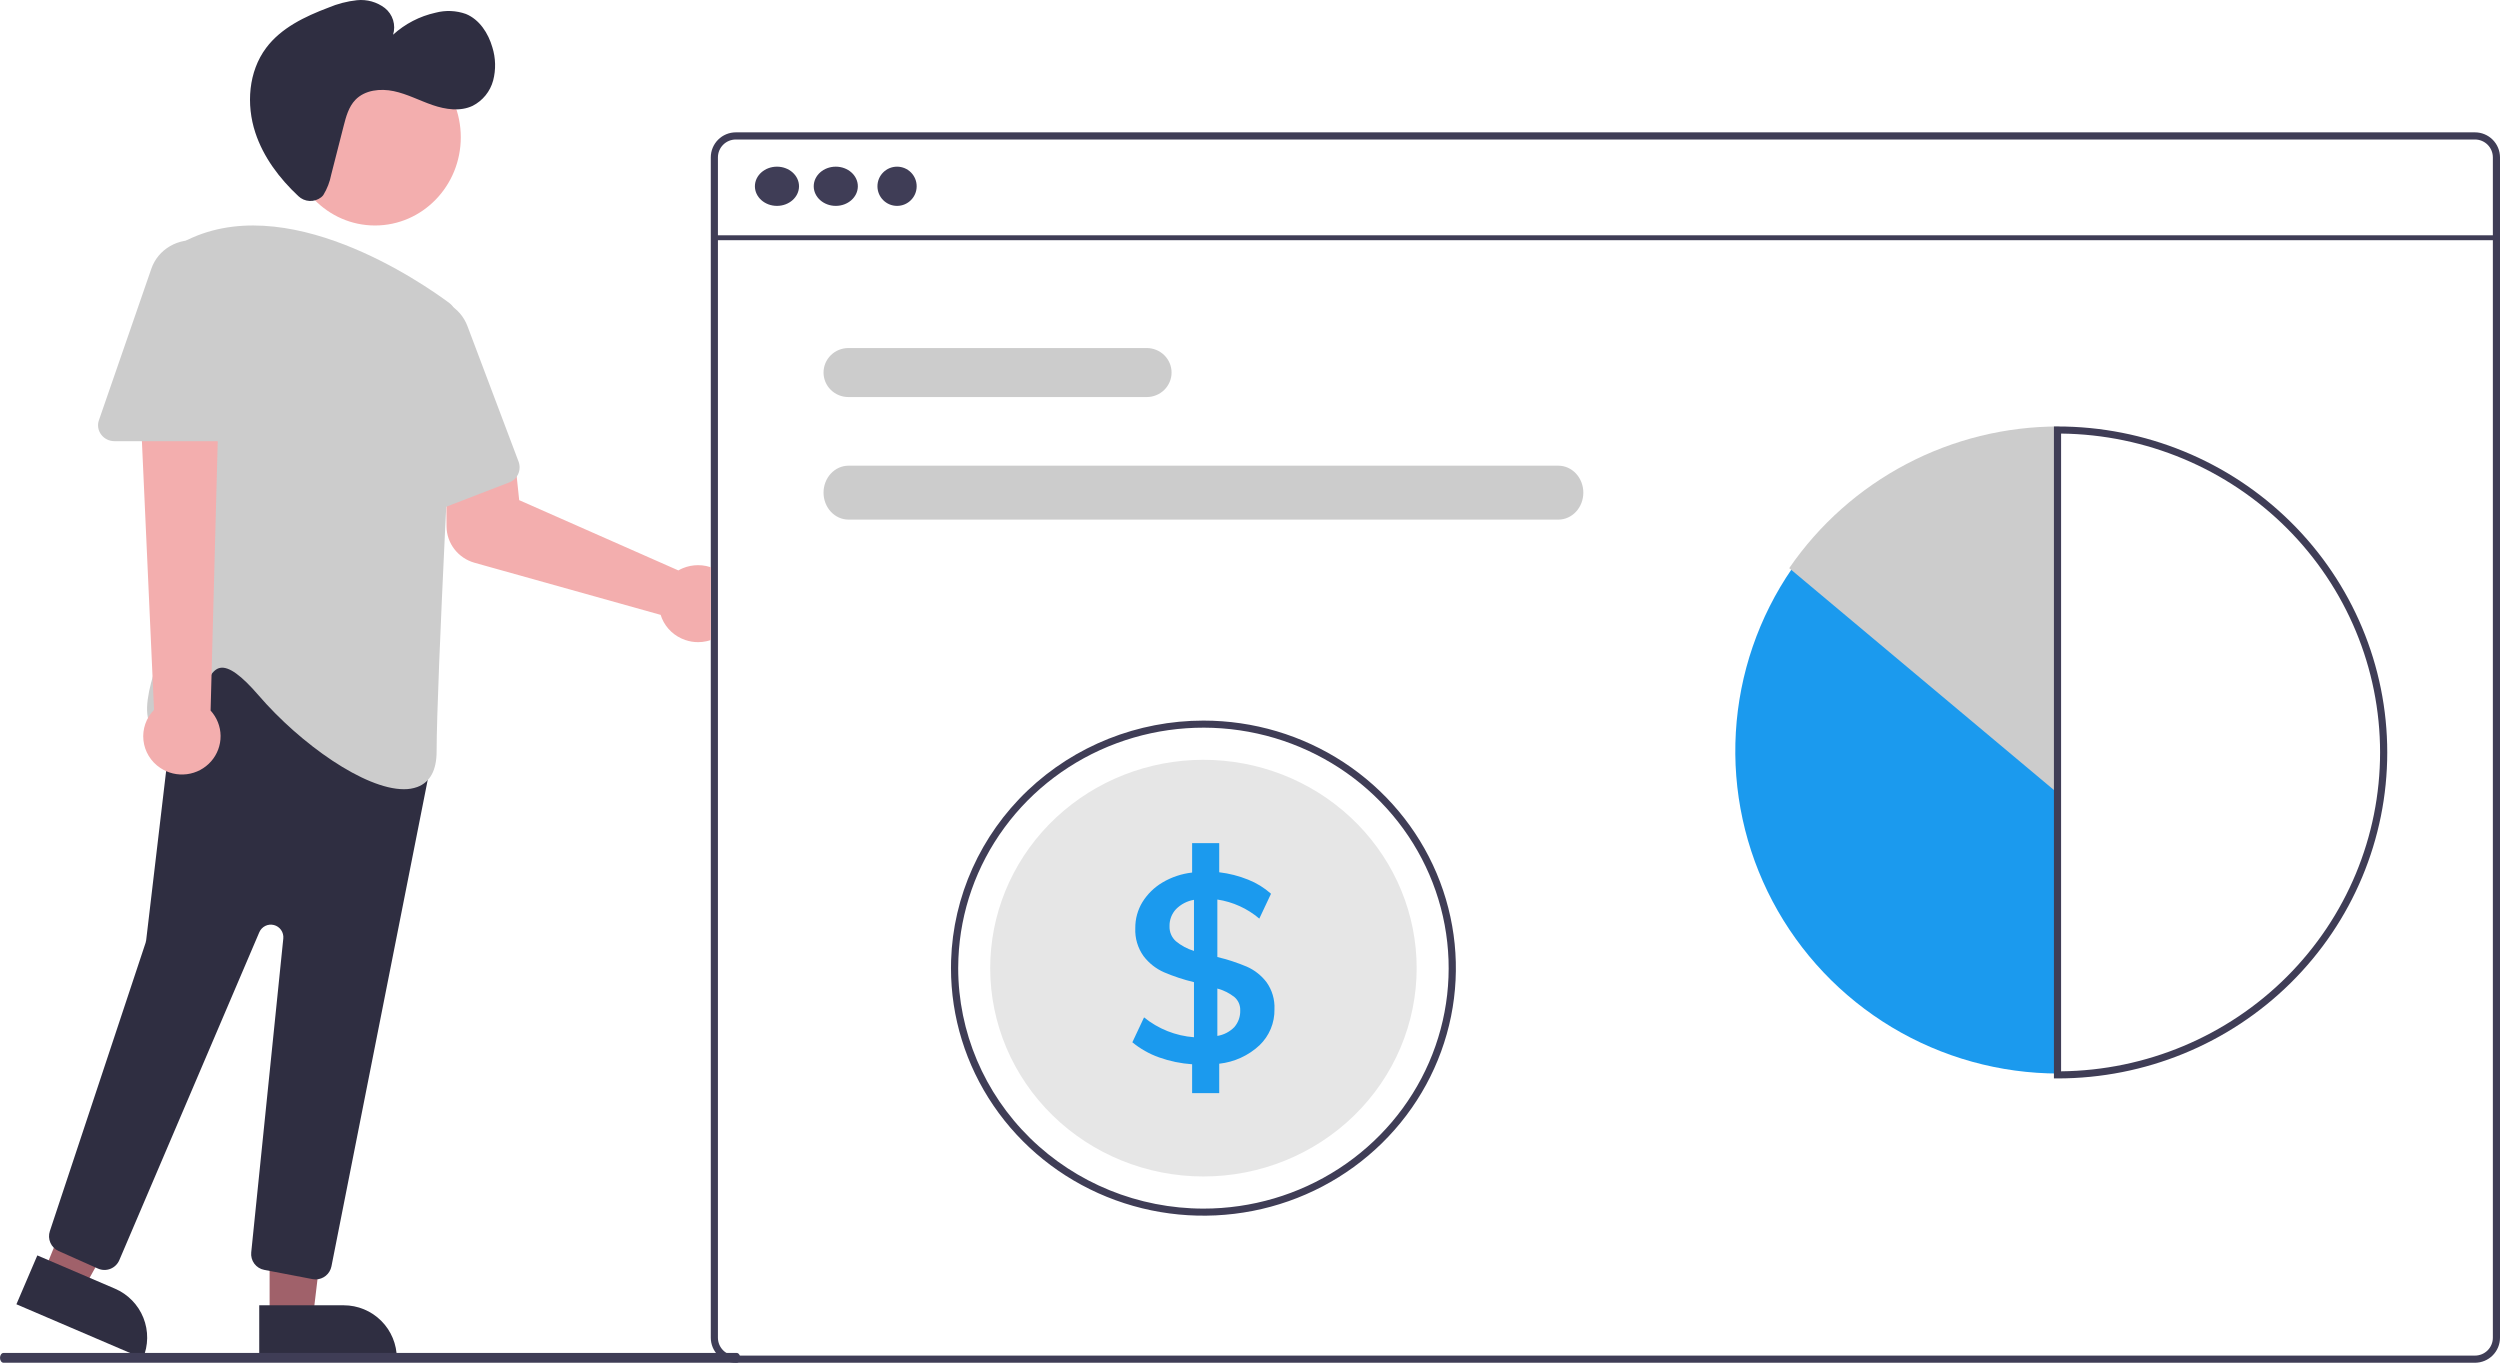<svg width="510" height="278" viewBox="0 0 510 278" fill="none" xmlns="http://www.w3.org/2000/svg">
<path d="M504.9 27H150.1C148.748 27.002 147.451 27.54 146.495 28.498C145.539 29.455 145.002 30.753 145 32.108V272.892C145.002 274.247 145.539 275.545 146.495 276.502C147.451 277.46 148.748 277.998 150.1 278H504.9C506.252 277.998 507.549 277.46 508.505 276.502C509.461 275.545 509.999 274.247 510 272.892V32.108C509.999 30.753 509.461 29.455 508.505 28.498C507.549 27.54 506.252 27.002 504.9 27ZM508.543 272.892C508.543 273.86 508.159 274.788 507.476 275.472C506.793 276.156 505.866 276.54 504.9 276.541H150.1C149.134 276.54 148.208 276.156 147.524 275.472C146.841 274.788 146.457 273.86 146.457 272.892V32.108C146.457 31.14 146.841 30.212 147.524 29.528C148.208 28.844 149.134 28.46 150.1 28.459H504.9C505.866 28.46 506.793 28.844 507.476 29.528C508.159 30.212 508.543 31.14 508.543 32.108V272.892Z" fill="#3F3D56"/>
<path d="M509 48H146V49H509V48Z" fill="#3F3D56"/>
<path d="M158.5 42C160.985 42 163 40.209 163 38C163 35.791 160.985 34 158.5 34C156.015 34 154 35.791 154 38C154 40.209 156.015 42 158.5 42Z" fill="#3F3D56"/>
<path d="M170.5 42C172.985 42 175 40.209 175 38C175 35.791 172.985 34 170.5 34C168.015 34 166 35.791 166 38C166 40.209 168.015 42 170.5 42Z" fill="#3F3D56"/>
<path d="M183 42C185.209 42 187 40.209 187 38C187 35.791 185.209 34 183 34C180.791 34 179 35.791 179 38C179 40.209 180.791 42 183 42Z" fill="#3F3D56"/>
<path d="M233.929 81H173.071C171.726 81 170.436 80.473 169.485 79.535C168.534 78.598 168 77.326 168 76C168 74.674 168.534 73.402 169.485 72.465C170.436 71.527 171.726 71 173.071 71H233.929C235.274 71 236.564 71.527 237.515 72.465C238.466 73.402 239 74.674 239 76C239 77.326 238.466 78.598 237.515 79.535C236.564 80.473 235.274 81 233.929 81Z" fill="#CCCCCC"/>
<path d="M317.906 106H173.094C171.743 106 170.447 105.421 169.492 104.389C168.537 103.358 168 101.959 168 100.5C168 99.041 168.537 97.642 169.492 96.611C170.447 95.579 171.743 95 173.094 95H317.906C319.257 95 320.553 95.579 321.508 96.611C322.463 97.642 323 99.041 323 100.5C323 101.959 322.463 103.358 321.508 104.389C320.553 105.421 319.257 106 317.906 106Z" fill="#CCCCCC"/>
<path d="M365.573 116C358.774 125.88 354.811 137.424 354.112 149.385C353.413 161.345 356.004 173.27 361.605 183.87C367.207 194.471 375.606 203.345 385.897 209.536C396.188 215.727 407.98 219 420 219V161.571L365.573 116Z" fill="#1B9AEE"/>
<path d="M420 87C409.168 86.993 398.498 89.622 388.914 94.658C379.33 99.694 371.122 106.986 365 115.902L420 162V87Z" fill="#CCCCCC"/>
<path d="M419.731 220H419V87H419.731C437.572 87 454.682 94.006 467.297 106.477C479.913 118.949 487 135.863 487 153.5C487 171.137 479.913 188.051 467.297 200.523C454.682 212.994 437.572 220 419.731 220ZM420.462 88.45V218.55C437.788 218.36 454.338 211.423 466.521 199.244C478.704 187.065 485.537 170.628 485.537 153.5C485.537 136.372 478.704 119.935 466.521 107.756C454.338 95.577 437.788 88.64 420.462 88.45Z" fill="#3F3D56"/>
<path d="M144.078 115.466C143.529 115.352 142.97 115.295 142.409 115.295C141.356 115.294 140.312 115.498 139.339 115.894C139.011 116.028 138.693 116.186 138.388 116.365L105.915 102.031L105.001 93.364L91 93L91.094 107.42C91.111 109.091 91.676 110.711 92.703 112.041C93.731 113.371 95.167 114.339 96.799 114.802L134.774 125.432C134.86 125.703 134.94 125.938 135.035 126.16C135.466 127.18 136.112 128.1 136.93 128.858C137.748 129.615 138.72 130.195 139.782 130.557C140.628 130.851 141.519 131.001 142.416 131C142.975 131.001 143.533 130.941 144.078 130.822C144.391 130.757 144.699 130.671 145 130.564V115.716C144.698 115.615 144.39 115.532 144.078 115.466Z" fill="#F3AEAE"/>
<path d="M55.001 269H63.81L68 234H55L55.001 269Z" fill="#A0616A"/>
<path d="M80.953 277.122L52.884 277.123L52.883 266.278L70.108 266.278C72.984 266.277 75.742 267.42 77.776 269.454C79.81 271.487 80.953 274.246 80.953 277.122Z" fill="#2F2E41"/>
<path d="M9 259.402L16.993 263L34 232.311L22.205 227L9 259.402Z" fill="#A0616A"/>
<path d="M29.148 277.124L3.346 266.072L7.616 256.103L23.449 262.885C26.093 264.017 28.179 266.154 29.248 268.824C30.317 271.495 30.281 274.48 29.148 277.124L29.148 277.124Z" fill="#2F2E41"/>
<path d="M76.5 46C86.165 46 94 37.941 94 28C94 18.059 86.165 10 76.5 10C66.835 10 59 18.059 59 28C59 37.941 66.835 46 76.5 46Z" fill="#F3AEAE"/>
<path d="M63.772 260.942L53.908 259.055C53.097 258.905 52.373 258.452 51.88 257.789C51.388 257.125 51.163 256.299 51.251 255.476L57.793 191.455C57.855 190.844 57.697 190.231 57.348 189.727C56.999 189.222 56.481 188.861 55.889 188.707C55.297 188.553 54.67 188.617 54.12 188.887C53.571 189.158 53.137 189.617 52.896 190.181L24.339 257.07C24.167 257.472 23.917 257.835 23.605 258.14C23.292 258.444 22.922 258.683 22.516 258.843C22.111 259.002 21.678 259.079 21.242 259.07C20.807 259.06 20.378 258.964 19.98 258.786L11.957 255.206C11.207 254.875 10.609 254.275 10.279 253.524C9.948 252.772 9.91 251.924 10.172 251.145L29.703 192.327C29.758 192.162 29.796 191.991 29.817 191.818L36.157 138.077C36.226 137.49 36.451 136.933 36.807 136.463C37.164 135.993 37.64 135.628 38.185 135.406L58.204 127.243C58.796 127.001 59.445 126.938 60.073 127.061C60.7 127.184 61.278 127.488 61.736 127.936L87.004 152.633C87.398 153.016 87.69 153.492 87.852 154.018C88.015 154.543 88.044 155.102 87.936 155.641L67.614 258.342C67.463 259.09 67.06 259.764 66.472 260.248C65.883 260.733 65.146 260.998 64.385 261C64.18 261 63.974 260.981 63.772 260.942Z" fill="#2F2E41"/>
<path d="M52.731 141.828C49.245 137.782 46.701 135.946 44.961 136.235C43.234 136.515 42.239 138.932 41.184 141.492C39.745 144.986 38.113 148.947 34.092 149.256C33.466 149.364 32.822 149.293 32.234 149.052C31.646 148.81 31.138 148.408 30.768 147.89C27.605 143.175 35.192 127.57 35.885 126.168L35.529 52.361C35.524 51.766 35.681 51.18 35.983 50.667C36.285 50.154 36.721 49.734 37.243 49.45C58.093 38.18 86.245 57.781 91.676 61.825C92.111 62.148 92.459 62.573 92.689 63.064C92.919 63.554 93.024 64.095 92.995 64.636C92.34 76.997 89.07 139.363 89.07 153.274C89.07 157.126 87.745 159.573 85.132 160.547C84.249 160.861 83.318 161.014 82.382 160.999C74.407 160.999 61.346 151.827 52.731 141.828Z" fill="#CCCCCC"/>
<path d="M81.858 105.457C81.427 105.174 81.07 104.791 80.817 104.339C80.564 103.887 80.422 103.38 80.403 102.861L79.008 69.916C78.922 67.888 79.552 65.895 80.786 64.293C82.02 62.692 83.777 61.587 85.743 61.177C87.708 60.766 89.754 61.076 91.514 62.052C93.275 63.028 94.634 64.605 95.35 66.501L105.788 94.171C106.093 94.982 106.068 95.883 105.717 96.676C105.366 97.468 104.719 98.088 103.918 98.398L84.792 105.781C84.313 105.969 83.796 106.037 83.286 105.981C82.775 105.924 82.285 105.745 81.858 105.457Z" fill="#CCCCCC"/>
<path d="M32.681 156.643C31.73 156.009 30.931 155.177 30.34 154.205C29.75 153.233 29.381 152.144 29.261 151.015C29.141 149.887 29.272 148.746 29.645 147.673C30.019 146.6 30.625 145.621 31.422 144.805L28 69L44.926 70.974L42.961 144.956C44.256 146.372 44.981 148.21 45 150.12C45.018 152.031 44.328 153.882 43.061 155.322C41.794 156.763 40.038 157.693 38.124 157.936C36.211 158.18 34.274 157.72 32.681 156.643H32.681Z" fill="#F3AEAE"/>
<path d="M20.639 88.654C20.325 88.239 20.119 87.757 20.038 87.249C19.958 86.741 20.005 86.222 20.177 85.735L30.887 54.784C31.547 52.879 32.888 51.261 34.672 50.222C36.457 49.182 38.567 48.788 40.625 49.109C42.683 49.431 44.556 50.448 45.907 51.978C47.258 53.508 48 55.451 48 57.459V86.76C47.999 87.619 47.644 88.442 47.014 89.05C46.383 89.657 45.528 89.999 44.636 90H23.368C22.835 90.003 22.308 89.882 21.833 89.648C21.358 89.413 20.949 89.073 20.639 88.654Z" fill="#CCCCCC"/>
<path d="M65.524 40.241C64.849 40.77 64.006 41.038 63.15 40.996C62.293 40.953 61.481 40.602 60.862 40.008C56.998 36.391 53.736 32.067 52.086 27.058C50.194 21.319 50.678 14.598 54.299 9.763C57.361 5.676 62.207 3.367 66.981 1.562C68.844 0.773 70.813 0.262 72.824 0.043C74.856 -0.168 76.892 0.404 78.517 1.643C79.309 2.277 79.892 3.134 80.19 4.104C80.488 5.074 80.487 6.111 80.187 7.08C82.635 4.854 85.622 3.307 88.851 2.593C90.895 2.051 93.055 2.14 95.047 2.85C97.815 3.99 99.613 6.774 100.442 9.654C101.127 11.851 101.183 14.196 100.602 16.423C100.304 17.53 99.777 18.562 99.055 19.453C98.334 20.343 97.434 21.072 96.413 21.592C93.88 22.787 90.875 22.336 88.227 21.426C85.579 20.517 83.068 19.174 80.329 18.594C77.59 18.014 74.427 18.353 72.489 20.375C71.124 21.8 70.587 23.804 70.099 25.717L67.559 35.664C67.279 37.113 66.743 38.501 65.976 39.761C65.848 39.941 65.696 40.102 65.524 40.241Z" fill="#2F2E41"/>
<path d="M150.288 278H0.712C0.523 277.999 0.342 277.894 0.209 277.706C0.075 277.519 0 277.265 0 277C0 276.735 0.075 276.481 0.209 276.294C0.342 276.106 0.523 276.001 0.712 276H150.288C150.477 276.001 150.658 276.106 150.791 276.294C150.925 276.481 151 276.735 151 277C151 277.265 150.925 277.519 150.791 277.706C150.658 277.894 150.477 277.999 150.288 278Z" fill="#3F3D56"/>
<path d="M245.5 147C232.117 147.005 219.26 152.117 209.652 161.252C200.044 170.388 194.439 182.832 194.022 195.949C194.007 196.461 194 196.981 194 197.5C194 207.488 197.02 217.252 202.679 225.556C208.338 233.861 216.381 240.334 225.792 244.156C235.202 247.978 245.557 248.978 255.547 247.03C265.537 245.081 274.714 240.271 281.916 233.209C289.118 226.146 294.023 217.148 296.01 207.352C297.998 197.556 296.978 187.402 293.08 178.174C289.182 168.947 282.581 161.06 274.112 155.511C265.643 149.962 255.686 147 245.5 147ZM245.5 246.557C232.236 246.544 219.519 241.371 210.14 232.174C200.761 222.977 195.485 210.507 195.471 197.5C195.471 196.829 195.486 196.165 195.516 195.509C195.914 185.899 199.184 176.617 204.92 168.815C210.655 161.013 218.603 155.037 227.774 151.629C236.946 148.221 246.937 147.532 256.504 149.647C266.072 151.762 274.795 156.589 281.588 163.526C288.381 170.464 292.944 179.206 294.71 188.666C296.477 198.126 295.369 207.887 291.523 216.735C287.678 225.582 281.265 233.126 273.082 238.428C264.9 243.731 255.308 246.557 245.5 246.557Z" fill="#3F3D56"/>
<path d="M289 197.5C289 208.772 284.417 219.582 276.259 227.552C268.101 235.522 257.037 240 245.5 240C233.963 240 222.899 235.522 214.741 227.552C206.583 219.582 202 208.772 202 197.5C202 196.153 202.066 194.827 202.192 193.516C203.24 182.638 208.536 172.572 216.981 165.408C225.425 158.245 236.37 154.534 247.541 155.047C258.712 155.559 269.252 160.256 276.972 168.161C284.693 176.067 289 186.573 289 197.5Z" fill="#E6E6E6"/>
<path d="M258.365 200.362C257.317 198.989 255.94 197.902 254.359 197.201C252.41 196.382 250.397 195.722 248.34 195.23V183.505C251.502 183.981 254.467 185.328 256.9 187.396L259.287 182.323C257.914 181.103 256.338 180.132 254.63 179.454C252.737 178.689 250.749 178.181 248.721 177.942V172H243.192V178.001C241.057 178.24 238.998 178.929 237.151 180.023C235.483 181.008 234.078 182.38 233.057 184.024C232.083 185.627 231.579 187.471 231.6 189.346C231.505 191.377 232.096 193.382 233.277 195.04C234.365 196.475 235.801 197.611 237.451 198.34C239.431 199.183 241.479 199.859 243.573 200.362V211.597C239.842 211.316 236.287 209.902 233.387 207.545L231 212.626C232.621 213.963 234.465 215.005 236.448 215.707C238.621 216.482 240.89 216.954 243.192 217.109V223H248.721V216.999C251.792 216.665 254.671 215.348 256.929 213.247C257.924 212.296 258.709 211.15 259.236 209.88C259.763 208.611 260.02 207.247 259.99 205.873C260.082 203.907 259.51 201.966 258.365 200.362ZM243.573 193.989C242.226 193.581 240.974 192.911 239.889 192.017C239.46 191.636 239.12 191.165 238.895 190.637C238.669 190.11 238.564 189.539 238.586 188.966C238.546 187.666 239.026 186.403 239.919 185.454C240.909 184.46 242.187 183.798 243.573 183.564V193.989ZM251.811 209.524C250.877 210.479 249.66 211.111 248.34 211.327V201.661C249.602 201.999 250.783 202.587 251.811 203.391C252.201 203.723 252.51 204.138 252.717 204.606C252.924 205.074 253.022 205.582 253.005 206.092C253.055 207.345 252.629 208.571 251.811 209.524Z" fill="#1B9AEE"/>
</svg>
